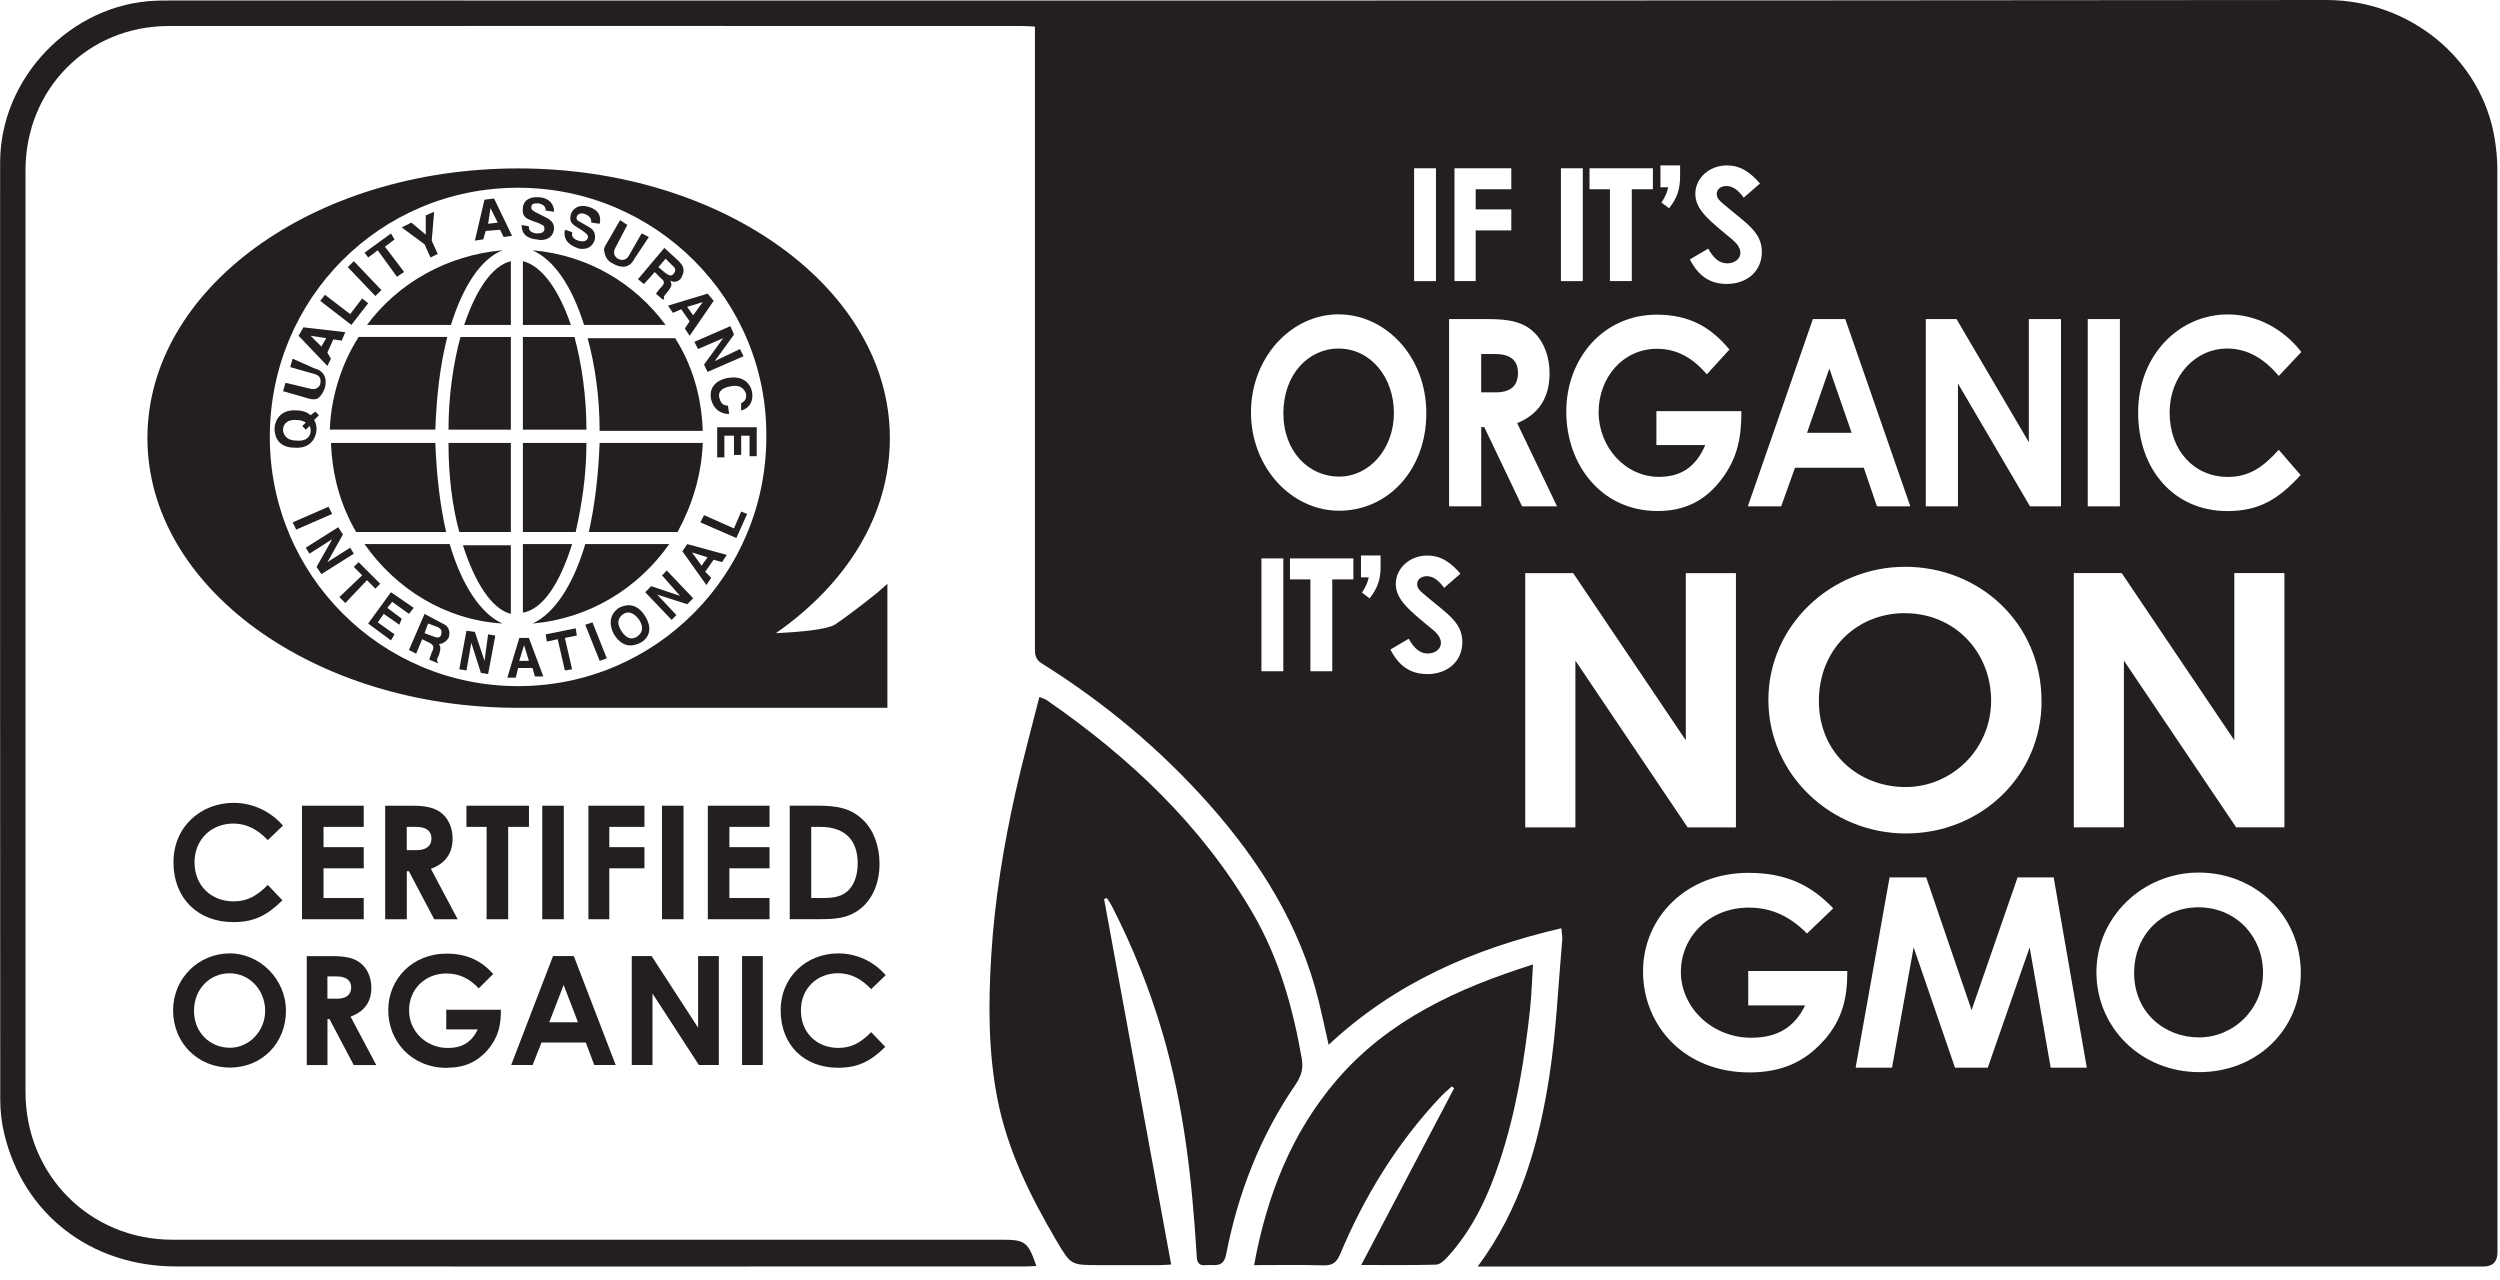 <svg width="123" height="63" viewBox="0 0 123 63" fill="none" xmlns="http://www.w3.org/2000/svg">
<path d="M41.067 30.737C40.654 30.975 39.414 31.093 38.175 31.151C41.656 28.722 43.781 25.348 43.781 21.556C43.781 14.211 35.578 8.286 25.486 8.286C15.394 8.286 7.253 14.211 7.253 21.556C7.253 28.901 15.455 34.825 25.486 34.825H43.66V28.725L43.188 29.139C43.188 29.139 41.949 30.148 41.064 30.74L41.067 30.737ZM25.489 33.758C18.761 33.758 13.275 28.31 13.275 21.497C13.275 14.684 18.705 9.237 25.489 9.237C32.273 9.237 37.764 14.746 37.703 21.497C37.703 28.251 32.276 33.758 25.489 33.758Z" fill="#231F20"/>
<path d="M16.285 21.791C16.343 23.392 16.756 24.871 17.524 26.174H21.949C21.653 24.871 21.477 23.392 21.419 21.791H16.285Z" fill="#231F20"/>
<path d="M17.641 16.579C17.641 16.579 17.638 16.588 17.636 16.591C17.591 16.658 17.55 16.726 17.512 16.797C17.506 16.805 17.501 16.814 17.495 16.823C17.492 16.832 17.486 16.838 17.48 16.847C17.445 16.905 17.413 16.967 17.378 17.026C17.354 17.064 17.334 17.105 17.313 17.147C17.299 17.173 17.287 17.2 17.272 17.223C17.246 17.273 17.219 17.323 17.193 17.376C17.167 17.429 17.14 17.485 17.114 17.538C17.09 17.588 17.067 17.635 17.047 17.685C17.005 17.776 16.964 17.867 16.926 17.959C16.923 17.967 16.921 17.973 16.918 17.982C16.918 17.985 16.918 17.988 16.915 17.991C16.9 18.026 16.885 18.064 16.871 18.1C16.847 18.161 16.824 18.223 16.8 18.285C16.783 18.329 16.765 18.376 16.75 18.42C16.715 18.52 16.68 18.623 16.651 18.723C16.636 18.77 16.622 18.817 16.607 18.864C16.586 18.935 16.566 19.006 16.545 19.079C16.531 19.138 16.513 19.197 16.498 19.259C16.343 19.865 16.247 20.494 16.226 21.138H21.419C21.477 19.479 21.656 17.938 22.008 16.576H17.641V16.579Z" fill="#231F20"/>
<path d="M22.125 26.769H17.934C19.47 28.96 21.887 30.501 24.721 30.678C23.657 30.204 22.714 28.784 22.125 26.769Z" fill="#231F20"/>
<path d="M24.724 12.313C22.011 12.552 19.59 13.914 18.055 15.988H22.186C22.775 14.093 23.66 12.731 24.724 12.313Z" fill="#231F20"/>
<path d="M25.134 12.849C24.191 13.087 23.423 14.27 22.834 15.988H25.134V12.849Z" fill="#231F20"/>
<path d="M25.134 16.579H22.655C22.301 17.882 22.066 19.482 22.066 21.141H25.134V16.579Z" fill="#231F20"/>
<path d="M25.134 21.791H22.066C22.066 23.392 22.242 24.871 22.597 26.174H25.134V21.791Z" fill="#231F20"/>
<path d="M25.134 30.204V26.827H22.775C23.364 28.663 24.191 29.966 25.134 30.204Z" fill="#231F20"/>
<path d="M25.726 12.849V15.988H28.088C27.499 14.27 26.673 13.084 25.726 12.849Z" fill="#231F20"/>
<path d="M25.726 30.145C26.731 29.966 27.558 28.663 28.147 26.769H25.726V30.145Z" fill="#231F20"/>
<path d="M25.726 26.174H28.323C28.619 24.871 28.853 23.392 28.853 21.791H25.726V26.174Z" fill="#231F20"/>
<path d="M25.726 21.141H28.853C28.853 19.482 28.616 17.885 28.264 16.579H25.726V21.141Z" fill="#231F20"/>
<path d="M26.198 12.313C27.262 12.787 28.144 14.09 28.736 15.988H32.748C31.212 13.914 28.912 12.552 26.198 12.313Z" fill="#231F20"/>
<path d="M32.923 26.769H28.794C28.205 28.781 27.259 30.204 26.198 30.678C28.97 30.44 31.391 28.96 32.926 26.769H32.923Z" fill="#231F20"/>
<path d="M34.576 21.791H29.501C29.442 23.392 29.263 24.871 28.97 26.174H33.337C34.046 24.871 34.517 23.392 34.576 21.791Z" fill="#231F20"/>
<path d="M33.219 16.638H28.912C29.266 17.941 29.501 19.482 29.501 21.2H34.576C34.517 19.482 34.046 17.944 33.219 16.638Z" fill="#231F20"/>
<path d="M16.164 24.93L14.397 25.701L14.573 26.057L16.343 25.286L16.164 24.93Z" fill="#231F20"/>
<path d="M17.228 26.945L16.109 27.657L16.873 26.295L16.639 25.939L15.045 26.945L15.224 27.242L16.343 26.53L15.575 27.892L15.813 28.248L17.407 27.242L17.228 26.945Z" fill="#231F20"/>
<path d="M18.705 28.722L17.641 27.657L17.407 27.892L17.817 28.307L16.698 29.375L16.991 29.669L18.055 28.545L18.468 28.96L18.705 28.722Z" fill="#231F20"/>
<path d="M19.294 29.61L20.12 30.204L20.355 29.907L19.235 29.137L18.113 30.678L19.235 31.507L19.411 31.21L18.585 30.619L18.881 30.204L19.649 30.737L19.766 30.44L19.057 29.907L19.294 29.61Z" fill="#231F20"/>
<path d="M21.773 30.678L20.888 30.204L20.12 31.981L20.475 32.16L20.771 31.449L21.125 31.625C21.363 31.743 21.363 31.863 21.243 32.099C21.184 32.278 21.125 32.396 21.125 32.455L21.539 32.631V32.572C21.48 32.514 21.48 32.455 21.597 32.216C21.715 31.86 21.656 31.802 21.597 31.684C21.773 31.684 21.952 31.566 22.069 31.387C22.128 31.21 22.186 30.854 21.773 30.675V30.678ZM21.715 31.21C21.656 31.387 21.536 31.387 21.36 31.328L20.888 31.149L21.064 30.675L21.536 30.854C21.773 30.972 21.715 31.093 21.715 31.21Z" fill="#231F20"/>
<path d="M23.839 32.514L23.364 31.093L22.951 31.031L22.597 32.928L22.951 32.987L23.189 31.625L23.66 33.105L24.015 33.164L24.369 31.269L24.015 31.21L23.839 32.514Z" fill="#231F20"/>
<path d="M26.022 31.387H25.55L24.961 33.34H25.375L25.492 32.867H26.201L26.318 33.281H26.731L26.022 31.387ZM25.547 32.514L25.785 31.743L26.022 32.514H25.55H25.547Z" fill="#231F20"/>
<path d="M28.323 30.913L26.849 31.21L26.904 31.566L27.438 31.449L27.792 32.987L28.147 32.928L27.792 31.387L28.381 31.269L28.323 30.913Z" fill="#231F20"/>
<path d="M28.794 30.737L29.504 32.514L29.855 32.393L29.149 30.619L28.794 30.737Z" fill="#231F20"/>
<path d="M31.745 30.322C31.273 29.551 30.682 29.79 30.447 29.907C30.268 30.025 29.797 30.44 30.21 31.21C30.682 31.981 31.273 31.743 31.508 31.625C31.742 31.508 32.217 31.093 31.745 30.322ZM31.332 31.328C31.156 31.446 30.86 31.505 30.564 31.031C30.268 30.557 30.506 30.319 30.682 30.201C30.857 30.084 31.153 30.084 31.449 30.498C31.745 30.972 31.508 31.21 31.332 31.328Z" fill="#231F20"/>
<path d="M32.572 28.307L33.457 29.316L32.038 28.84L31.745 29.137L33.044 30.499L33.278 30.263L32.334 29.254L33.811 29.728L34.104 29.434L32.806 28.069L32.572 28.307Z" fill="#231F20"/>
<path d="M33.811 26.769L33.574 27.125L34.755 28.784L34.992 28.428L34.696 28.131L35.109 27.539L35.523 27.657L35.76 27.301L33.814 26.769H33.811ZM34.517 27.833L34.046 27.18L34.813 27.419L34.517 27.833Z" fill="#231F20"/>
<path d="M36.112 25.998L34.638 25.345L34.459 25.701L36.229 26.472L36.759 25.286L36.466 25.169L36.112 25.998Z" fill="#231F20"/>
<path d="M15.693 20.43L15.517 20.25L15.279 20.43C15.162 20.312 14.925 20.191 14.57 20.191C13.685 20.132 13.507 20.841 13.507 21.08C13.507 21.318 13.565 22.027 14.512 22.027C15.397 22.086 15.572 21.377 15.572 21.138C15.572 21.021 15.572 20.841 15.455 20.665L15.693 20.427V20.43ZM14.573 21.674C14.043 21.674 13.926 21.318 13.926 21.141C13.926 20.903 14.101 20.609 14.635 20.668C14.811 20.668 14.931 20.727 15.048 20.785L14.872 20.962L15.048 21.141L15.227 20.962C15.285 21.021 15.285 21.141 15.285 21.2C15.285 21.438 15.11 21.733 14.576 21.674H14.573Z" fill="#231F20"/>
<path d="M15.634 19.6C15.81 19.482 15.93 19.244 15.989 19.067C16.106 18.594 15.93 18.238 15.458 18.12L14.397 17.647L14.28 18.061L15.52 18.417C15.695 18.476 15.816 18.597 15.757 18.891C15.698 19.07 15.52 19.188 15.285 19.129L14.046 18.832L13.928 19.247L15.168 19.603C15.344 19.662 15.523 19.662 15.64 19.603L15.634 19.6Z" fill="#231F20"/>
<path d="M14.928 16.105L14.69 16.52L16.106 18.003L16.282 17.647L16.106 17.349L16.399 16.699L16.812 16.758L16.988 16.343L14.922 16.105H14.928ZM15.813 17.052L15.282 16.52L16.05 16.638L15.813 17.052Z" fill="#231F20"/>
<path d="M18.113 14.92L17.817 14.684L17.228 15.455L15.989 14.505L15.754 14.802L17.287 15.987L18.113 14.92Z" fill="#231F20"/>
<path d="M18.764 14.27L17.407 12.849L17.111 13.143L18.468 14.564L18.764 14.27Z" fill="#231F20"/>
<path d="M18.585 12.313L19.529 13.617L19.883 13.381L18.939 12.137L19.411 11.781L19.235 11.487L17.937 12.431L18.113 12.669L18.585 12.313Z" fill="#231F20"/>
<path d="M21.181 12.669L21.536 12.493L21.24 11.84L21.36 10.419L20.947 10.596V11.543L20.238 10.952L19.766 11.19L20.888 12.019L21.181 12.669Z" fill="#231F20"/>
<path d="M24.308 9.766L23.836 9.825L23.364 11.837L23.778 11.778L23.895 11.363L24.604 11.305L24.78 11.661L25.193 11.602L24.308 9.766ZM24.015 11.01L24.132 10.24L24.487 10.952L24.015 11.01Z" fill="#231F20"/>
<path d="M26.374 11.484C26.019 11.425 26.019 11.249 26.019 11.131L25.665 11.072C25.665 11.311 25.723 11.722 26.433 11.784C26.611 11.843 27.2 11.843 27.259 11.252C27.259 10.896 27.021 10.778 26.787 10.661L26.315 10.422C26.257 10.363 26.14 10.363 26.14 10.184C26.14 10.005 26.315 10.005 26.494 10.005C26.849 10.063 26.849 10.302 26.849 10.36L27.262 10.419C27.262 10.181 27.145 9.766 26.553 9.707C25.905 9.649 25.726 10.005 25.726 10.24C25.668 10.713 25.964 10.772 26.257 10.893L26.433 10.952C26.67 11.069 26.787 11.069 26.787 11.249C26.787 11.484 26.55 11.484 26.374 11.484Z" fill="#231F20"/>
<path d="M28.381 12.196C28.498 12.255 29.09 12.375 29.266 11.781C29.325 11.425 29.149 11.249 28.912 11.131L28.498 10.893C28.44 10.893 28.323 10.775 28.381 10.654C28.44 10.475 28.677 10.475 28.794 10.537C29.09 10.654 29.09 10.834 29.09 10.951L29.503 11.01C29.562 10.772 29.562 10.357 28.973 10.181C28.384 10.001 28.147 10.357 28.088 10.537C27.971 10.951 28.205 11.069 28.501 11.249L28.68 11.366C28.856 11.484 28.976 11.602 28.917 11.719C28.859 11.899 28.622 11.899 28.446 11.837C28.091 11.719 28.15 11.54 28.15 11.422L27.798 11.305C27.739 11.543 27.739 11.955 28.387 12.193L28.381 12.196Z" fill="#231F20"/>
<path d="M30.151 12.967C30.564 13.205 30.978 13.205 31.215 12.728L31.924 11.661L31.57 11.481L30.922 12.608C30.805 12.784 30.626 12.846 30.392 12.725C30.216 12.608 30.154 12.428 30.274 12.193L30.863 11.069L30.509 10.831L29.861 11.955C29.744 12.134 29.682 12.252 29.744 12.428C29.802 12.725 29.981 12.902 30.157 12.961L30.151 12.967Z" fill="#231F20"/>
<path d="M33.395 12.849L32.686 12.196L31.388 13.737L31.684 13.976L32.214 13.384L32.507 13.682C32.745 13.858 32.683 13.979 32.507 14.155C32.39 14.273 32.328 14.393 32.27 14.452L32.624 14.749L32.683 14.691C32.624 14.573 32.683 14.573 32.862 14.335C33.099 14.037 33.038 13.979 32.979 13.802C33.155 13.92 33.392 13.861 33.509 13.684C33.568 13.567 33.805 13.211 33.392 12.855L33.395 12.849ZM33.161 13.44C33.043 13.617 32.923 13.558 32.748 13.44L32.393 13.143L32.748 12.729L33.102 13.084C33.278 13.202 33.219 13.382 33.161 13.44Z" fill="#231F20"/>
<path d="M34.813 14.446L32.868 15.037L33.105 15.393L33.518 15.217L33.931 15.808L33.694 16.164L33.931 16.52L35.112 14.802L34.816 14.446H34.813ZM34.104 15.514L33.808 15.099L34.576 14.861L34.104 15.511V15.514Z" fill="#231F20"/>
<path d="M34.342 17.173L35.581 16.638L34.638 17.941L34.813 18.297L36.583 17.526L36.407 17.173L35.168 17.764L36.112 16.461L35.936 16.046L34.163 16.817L34.342 17.173Z" fill="#231F20"/>
<path d="M35.816 18.594C35.165 18.712 34.872 19.126 34.989 19.659C35.106 20.133 35.461 20.371 35.874 20.371L35.816 19.956C35.578 19.956 35.461 19.838 35.402 19.6C35.285 19.244 35.581 19.068 35.933 19.009C36.463 18.891 36.639 19.188 36.701 19.365C36.759 19.662 36.583 19.779 36.463 19.838V20.194C36.759 20.135 37.111 19.838 36.994 19.247C36.876 18.773 36.463 18.476 35.816 18.597V18.594Z" fill="#231F20"/>
<path d="M35.285 22.503H35.64V21.436H36.112V22.383H36.466V21.436H36.879V22.445H37.231V21.021H35.285V22.503Z" fill="#231F20"/>
<path d="M65.855 17.149C64.367 17.149 63.142 18.432 63.142 20.332C63.142 22.233 64.411 23.45 65.879 23.45C67.347 23.45 68.581 22.077 68.581 20.321C68.581 18.564 67.438 17.149 65.855 17.149ZM73.556 17.417H72.874V19.303H73.6C74.318 19.303 74.684 18.982 74.684 18.353C74.684 17.723 74.304 17.417 73.553 17.417H73.556ZM73.556 17.417H72.874V19.303H73.6C74.318 19.303 74.684 18.982 74.684 18.353C74.684 17.723 74.304 17.417 73.553 17.417H73.556ZM65.855 17.149C64.367 17.149 63.142 18.432 63.142 20.332C63.142 22.233 64.411 23.45 65.879 23.45C67.347 23.45 68.581 22.077 68.581 20.321C68.581 18.564 67.438 17.149 65.855 17.149ZM65.855 17.149C64.367 17.149 63.142 18.432 63.142 20.332C63.142 22.233 64.411 23.45 65.879 23.45C67.347 23.45 68.581 22.077 68.581 20.321C68.581 18.564 67.438 17.149 65.855 17.149ZM73.556 17.417H72.874V19.303H73.6C74.318 19.303 74.684 18.982 74.684 18.353C74.684 17.723 74.304 17.417 73.553 17.417H73.556ZM73.556 17.417H72.874V19.303H73.6C74.318 19.303 74.684 18.982 74.684 18.353C74.684 17.723 74.304 17.417 73.553 17.417H73.556ZM65.855 17.149C64.367 17.149 63.142 18.432 63.142 20.332C63.142 22.233 64.411 23.45 65.879 23.45C67.347 23.45 68.581 22.077 68.581 20.321C68.581 18.564 67.438 17.149 65.855 17.149ZM65.855 17.149C64.367 17.149 63.142 18.432 63.142 20.332C63.142 22.233 64.411 23.45 65.879 23.45C67.347 23.45 68.581 22.077 68.581 20.321C68.581 18.564 67.438 17.149 65.855 17.149ZM73.556 17.417H72.874V19.303H73.6C74.318 19.303 74.684 18.982 74.684 18.353C74.684 17.723 74.304 17.417 73.553 17.417H73.556ZM73.556 17.417H72.874V19.303H73.6C74.318 19.303 74.684 18.982 74.684 18.353C74.684 17.723 74.304 17.417 73.553 17.417H73.556ZM65.855 17.149C64.367 17.149 63.142 18.432 63.142 20.332C63.142 22.233 64.411 23.45 65.879 23.45C67.347 23.45 68.581 22.077 68.581 20.321C68.581 18.564 67.438 17.149 65.855 17.149ZM65.855 17.149C64.367 17.149 63.142 18.432 63.142 20.332C63.142 22.233 64.411 23.45 65.879 23.45C67.347 23.45 68.581 22.077 68.581 20.321C68.581 18.564 67.438 17.149 65.855 17.149ZM73.556 17.417H72.874V19.303H73.6C74.318 19.303 74.684 18.982 74.684 18.353C74.684 17.723 74.304 17.417 73.553 17.417H73.556ZM73.556 17.417H72.874V19.303H73.6C74.318 19.303 74.684 18.982 74.684 18.353C74.684 17.723 74.304 17.417 73.553 17.417H73.556ZM65.855 17.149C64.367 17.149 63.142 18.432 63.142 20.332C63.142 22.233 64.411 23.45 65.879 23.45C67.347 23.45 68.581 22.077 68.581 20.321C68.581 18.564 67.438 17.149 65.855 17.149ZM65.855 17.149C64.367 17.149 63.142 18.432 63.142 20.332C63.142 22.233 64.411 23.45 65.879 23.45C67.347 23.45 68.581 22.077 68.581 20.321C68.581 18.564 67.438 17.149 65.855 17.149ZM73.556 17.417H72.874V19.303H73.6C74.318 19.303 74.684 18.982 74.684 18.353C74.684 17.723 74.304 17.417 73.553 17.417H73.556ZM90.002 18.138L88.906 21.294H91.101L90.005 18.138H90.002ZM73.556 17.417H72.874V19.303H73.6C74.318 19.303 74.684 18.982 74.684 18.353C74.684 17.723 74.304 17.417 73.553 17.417H73.556ZM65.855 17.149C64.367 17.149 63.142 18.432 63.142 20.332C63.142 22.233 64.411 23.45 65.879 23.45C67.347 23.45 68.581 22.077 68.581 20.321C68.581 18.564 67.438 17.149 65.855 17.149ZM90.002 18.138L88.906 21.294H91.101L90.005 18.138H90.002ZM65.855 17.149C64.367 17.149 63.142 18.432 63.142 20.332C63.142 22.233 64.411 23.45 65.879 23.45C67.347 23.45 68.581 22.077 68.581 20.321C68.581 18.564 67.438 17.149 65.855 17.149ZM73.556 17.417H72.874V19.303H73.6C74.318 19.303 74.684 18.982 74.684 18.353C74.684 17.723 74.304 17.417 73.553 17.417H73.556ZM90.002 18.138L88.906 21.294H91.101L90.005 18.138H90.002ZM73.556 17.417H72.874V19.303H73.6C74.318 19.303 74.684 18.982 74.684 18.353C74.684 17.723 74.304 17.417 73.553 17.417H73.556ZM65.855 17.149C64.367 17.149 63.142 18.432 63.142 20.332C63.142 22.233 64.411 23.45 65.879 23.45C67.347 23.45 68.581 22.077 68.581 20.321C68.581 18.564 67.438 17.149 65.855 17.149ZM90.002 18.138L88.906 21.294H91.101L90.005 18.138H90.002ZM65.855 17.149C64.367 17.149 63.142 18.432 63.142 20.332C63.142 22.233 64.411 23.45 65.879 23.45C67.347 23.45 68.581 22.077 68.581 20.321C68.581 18.564 67.438 17.149 65.855 17.149ZM73.556 17.417H72.874V19.303H73.6C74.318 19.303 74.684 18.982 74.684 18.353C74.684 17.723 74.304 17.417 73.553 17.417H73.556ZM90.002 18.138L88.906 21.294H91.101L90.005 18.138H90.002ZM73.556 17.417H72.874V19.303H73.6C74.318 19.303 74.684 18.982 74.684 18.353C74.684 17.723 74.304 17.417 73.553 17.417H73.556ZM65.855 17.149C64.367 17.149 63.142 18.432 63.142 20.332C63.142 22.233 64.411 23.45 65.879 23.45C67.347 23.45 68.581 22.077 68.581 20.321C68.581 18.564 67.438 17.149 65.855 17.149ZM90.002 18.138L88.906 21.294H91.101L90.005 18.138H90.002ZM65.855 17.149C64.367 17.149 63.142 18.432 63.142 20.332C63.142 22.233 64.411 23.45 65.879 23.45C67.347 23.45 68.581 22.077 68.581 20.321C68.581 18.564 67.438 17.149 65.855 17.149ZM73.556 17.417H72.874V19.303H73.6C74.318 19.303 74.684 18.982 74.684 18.353C74.684 17.723 74.304 17.417 73.553 17.417H73.556ZM90.002 18.138L88.906 21.294H91.101L90.005 18.138H90.002ZM93.717 30.166C91.397 30.166 89.489 31.907 89.489 34.487C89.489 37.067 91.467 38.723 93.753 38.723C96.038 38.723 97.963 36.858 97.963 34.473C97.963 32.087 96.182 30.169 93.717 30.169V30.166ZM73.556 17.417H72.874V19.303H73.6C74.318 19.303 74.684 18.982 74.684 18.353C74.684 17.723 74.304 17.417 73.553 17.417H73.556ZM65.855 17.149C64.367 17.149 63.142 18.432 63.142 20.332C63.142 22.233 64.411 23.45 65.879 23.45C67.347 23.45 68.581 22.077 68.581 20.321C68.581 18.564 67.438 17.149 65.855 17.149ZM90.002 18.138L88.906 21.294H91.101L90.005 18.138H90.002ZM93.717 30.166C91.397 30.166 89.489 31.907 89.489 34.487C89.489 37.067 91.467 38.723 93.753 38.723C96.038 38.723 97.963 36.858 97.963 34.473C97.963 32.087 96.182 30.169 93.717 30.169V30.166ZM65.855 17.149C64.367 17.149 63.142 18.432 63.142 20.332C63.142 22.233 64.411 23.45 65.879 23.45C67.347 23.45 68.581 22.077 68.581 20.321C68.581 18.564 67.438 17.149 65.855 17.149ZM73.556 17.417H72.874V19.303H73.6C74.318 19.303 74.684 18.982 74.684 18.353C74.684 17.723 74.304 17.417 73.553 17.417H73.556ZM90.002 18.138L88.906 21.294H91.101L90.005 18.138H90.002ZM93.717 30.166C91.397 30.166 89.489 31.907 89.489 34.487C89.489 37.067 91.467 38.723 93.753 38.723C96.038 38.723 97.963 36.858 97.963 34.473C97.963 32.087 96.182 30.169 93.717 30.169V30.166ZM73.556 17.417H72.874V19.303H73.6C74.318 19.303 74.684 18.982 74.684 18.353C74.684 17.723 74.304 17.417 73.553 17.417H73.556ZM65.855 17.149C64.367 17.149 63.142 18.432 63.142 20.332C63.142 22.233 64.411 23.45 65.879 23.45C67.347 23.45 68.581 22.077 68.581 20.321C68.581 18.564 67.438 17.149 65.855 17.149ZM90.002 18.138L88.906 21.294H91.101L90.005 18.138H90.002ZM93.717 30.166C91.397 30.166 89.489 31.907 89.489 34.487C89.489 37.067 91.467 38.723 93.753 38.723C96.038 38.723 97.963 36.858 97.963 34.473C97.963 32.087 96.182 30.169 93.717 30.169V30.166ZM65.855 17.149C64.367 17.149 63.142 18.432 63.142 20.332C63.142 22.233 64.411 23.45 65.879 23.45C67.347 23.45 68.581 22.077 68.581 20.321C68.581 18.564 67.438 17.149 65.855 17.149ZM73.556 17.417H72.874V19.303H73.6C74.318 19.303 74.684 18.982 74.684 18.353C74.684 17.723 74.304 17.417 73.553 17.417H73.556ZM90.002 18.138L88.906 21.294H91.101L90.005 18.138H90.002ZM93.717 30.166C91.397 30.166 89.489 31.907 89.489 34.487C89.489 37.067 91.467 38.723 93.753 38.723C96.038 38.723 97.963 36.858 97.963 34.473C97.963 32.087 96.182 30.169 93.717 30.169V30.166ZM73.556 17.417H72.874V19.303H73.6C74.318 19.303 74.684 18.982 74.684 18.353C74.684 17.723 74.304 17.417 73.553 17.417H73.556ZM65.855 17.149C64.367 17.149 63.142 18.432 63.142 20.332C63.142 22.233 64.411 23.45 65.879 23.45C67.347 23.45 68.581 22.077 68.581 20.321C68.581 18.564 67.438 17.149 65.855 17.149ZM90.002 18.138L88.906 21.294H91.101L90.005 18.138H90.002ZM93.717 30.166C91.397 30.166 89.489 31.907 89.489 34.487C89.489 37.067 91.467 38.723 93.753 38.723C96.038 38.723 97.963 36.858 97.963 34.473C97.963 32.087 96.182 30.169 93.717 30.169V30.166ZM122.872 8.384C122.872 7.872 122.822 7.354 122.743 6.848C122.11 2.892 118.552 -0.003 114.447 2.24004e-06C79.103 0.038 43.76 0.024 8.414 0.024C8.165 0.024 7.918 0.024 7.669 0.035C3.508 0.191 0.009 3.815 0.006 7.995C0.003 23.359 0.003 38.723 0.012 54.087C0.012 54.649 0.074 55.223 0.206 55.77C1.149 59.735 4.469 62.309 8.657 62.309C22.591 62.318 36.528 62.312 50.465 62.309C50.635 62.309 50.805 62.294 50.989 62.285C50.588 61.112 50.433 60.994 49.334 60.994H8.481C4.422 60.994 1.255 57.808 1.255 53.728V8.386C1.255 4.383 4.314 1.283 8.299 1.28C22.307 1.274 36.314 1.277 50.318 1.28C50.506 1.28 50.693 1.297 50.919 1.309V2.053C50.919 11.999 50.919 21.947 50.919 31.893C50.919 32.202 50.934 32.44 51.259 32.643C54.327 34.561 57.082 36.858 59.487 39.567C61.999 42.4 63.971 45.545 64.885 49.272C65.055 49.969 65.202 50.669 65.369 51.404C68.642 48.345 72.528 46.668 76.818 45.671C76.838 45.924 76.874 46.083 76.862 46.236C76.665 48.46 76.572 50.698 76.235 52.902C75.725 56.229 74.831 59.45 72.701 62.315H73.351C89.624 62.315 105.896 62.315 122.172 62.315C122.638 62.315 122.873 62.083 122.875 61.621C122.875 43.877 122.875 26.133 122.869 8.386L122.872 8.384ZM102.717 15.699H104.299V24.912H102.717V15.699ZM102.031 28.195H104.387L109.928 36.42V28.195H112.393V40.706H110.019L104.495 32.499V40.706H102.031V28.195ZM94.749 15.699H96.261L99.819 21.756V15.699H101.401V24.912H99.877L96.331 18.867V24.912H94.749V15.699ZM100.446 34.487C100.446 38.164 97.477 41.006 93.77 41.006C90.063 41.006 87.004 38.079 87.004 34.437C87.004 30.796 90.063 27.886 93.732 27.886C97.401 27.886 100.443 30.675 100.443 34.49L100.446 34.487ZM90.787 15.699L93.987 24.912H92.346L91.698 23.012H88.314L87.634 24.912H85.993L89.193 15.699H90.787ZM85.272 11.819C84.103 10.854 83.411 10.328 83.411 9.54C83.411 8.751 84.109 8.139 84.959 8.139C85.674 8.139 86.145 8.519 86.591 9.028L85.791 9.725C85.524 9.354 85.249 9.151 84.941 9.151C84.657 9.151 84.463 9.316 84.463 9.54C84.463 9.763 84.627 9.896 84.791 10.034C85.843 10.949 86.684 11.381 86.684 12.393C86.684 13.32 85.978 13.97 84.956 13.97C84.129 13.97 83.558 13.575 83.142 12.764L84.044 12.231C84.305 12.711 84.601 12.958 84.979 12.958C85.357 12.958 85.629 12.725 85.629 12.44C85.629 12.24 85.495 12.008 85.269 11.822L85.272 11.819ZM81.697 8.139H82.661V8.657C82.661 9.331 82.506 9.754 82.119 10.248L81.741 9.963C81.984 9.616 82.031 9.39 82.078 9.213H81.694V8.139H81.697ZM85.085 17.2L83.977 18.417C83.273 17.597 82.5 17.161 81.518 17.161C79.854 17.161 78.652 18.573 78.652 20.279C78.652 21.985 79.956 23.462 81.621 23.462C82.717 23.462 83.446 22.962 83.898 21.897H81.495V20.229H85.676C85.676 21.474 85.515 22.515 84.683 23.603C83.874 24.657 82.869 25.142 81.553 25.142C78.793 25.142 77.061 22.871 77.061 20.253C77.061 17.635 78.887 15.482 81.509 15.482C83.15 15.482 84.2 16.123 85.09 17.2H85.085ZM78.204 8.278H81.322V9.313H80.284V13.829H79.209V9.313H78.204V8.278ZM76.797 8.278H77.873V13.831H76.797V8.278ZM71.561 8.278H74.356V9.313H72.604V10.302H74.356V11.337H72.604V13.829H71.561V8.275V8.278ZM69.574 8.278H70.649V13.831H69.574V8.278ZM65.867 15.467C68.153 15.467 70.175 17.52 70.175 20.329C70.175 23.139 68.27 25.127 65.89 25.127C63.511 25.127 61.548 22.971 61.548 20.288C61.548 17.605 63.511 15.464 65.867 15.464V15.467ZM63.139 33.025H62.063V27.472H63.139V33.025ZM66.585 28.507H65.547V33.025H64.472V28.507H63.467V27.472H66.585V28.507ZM67.927 27.848C67.927 28.522 67.772 28.945 67.385 29.439L67.007 29.154C67.25 28.807 67.297 28.581 67.344 28.404H66.96V27.33H67.924V27.848H67.927ZM70.222 33.164C69.395 33.164 68.824 32.769 68.408 31.957L69.31 31.425C69.571 31.905 69.867 32.152 70.245 32.152C70.623 32.152 70.895 31.919 70.895 31.634C70.895 31.434 70.761 31.201 70.535 31.016C69.366 30.048 68.674 29.522 68.674 28.733C68.674 27.945 69.372 27.333 70.222 27.333C70.936 27.333 71.408 27.713 71.854 28.225L71.051 28.922C70.784 28.551 70.509 28.348 70.204 28.348C69.92 28.348 69.723 28.513 69.723 28.736C69.723 28.96 69.888 29.092 70.055 29.231C71.106 30.143 71.948 30.575 71.948 31.59C71.948 32.516 71.241 33.166 70.222 33.166V33.164ZM73.026 21.012H72.876V24.912H71.294V15.699H73.222C74.274 15.699 75.013 15.841 75.567 16.444C75.983 16.894 76.238 17.585 76.238 18.367C76.238 19.573 75.695 20.394 74.644 20.818L76.607 24.912H74.887L73.026 21.012ZM77.507 40.709H75.042V28.198H77.401L82.942 36.423V28.198H85.407V40.709H83.033L77.509 32.502V40.709H77.507ZM89.723 51.199C88.78 52.269 87.611 52.763 86.075 52.763C82.857 52.763 80.838 50.454 80.838 47.795C80.838 45.136 82.966 42.944 86.022 42.944C87.933 42.944 89.158 43.597 90.195 44.692L88.903 45.93C88.082 45.098 87.18 44.654 86.037 44.654C84.097 44.654 82.699 46.089 82.699 47.822C82.699 49.554 84.22 51.057 86.16 51.057C87.438 51.057 88.287 50.548 88.812 49.466H86.013V47.772H90.887C90.887 49.036 90.699 50.093 89.729 51.202L89.723 51.199ZM100.894 52.528L99.859 46.61L97.799 52.528H96.185L94.151 46.61L93.087 52.528H91.297L92.967 43.168H94.769L97.002 49.698L99.265 43.168H101.04L102.67 52.528H100.894ZM108.205 52.749C105.336 52.749 103.144 50.557 103.144 47.833C103.144 45.109 105.433 42.93 108.179 42.93C110.925 42.93 113.199 45.015 113.199 47.872C113.199 50.728 110.977 52.749 108.205 52.749ZM112.117 18.497C111.367 17.611 110.547 17.149 109.577 17.149C108.018 17.149 106.746 18.485 106.746 20.294C106.746 22.194 107.971 23.465 109.609 23.465C110.637 23.465 111.329 23.003 112.114 22.13L113.19 23.374C112.094 24.568 111.147 25.145 109.585 25.145C106.986 25.145 105.196 23.13 105.196 20.294C105.196 17.458 107.229 15.47 109.609 15.47C110.983 15.47 112.311 16.138 113.225 17.317L112.117 18.497ZM108.164 44.639C106.427 44.639 104.999 45.942 104.999 47.872C104.999 49.801 106.479 51.04 108.191 51.04C109.902 51.04 111.341 49.645 111.341 47.86C111.341 46.074 110.007 44.639 108.164 44.639ZM93.717 30.166C91.397 30.166 89.489 31.907 89.489 34.487C89.489 37.067 91.467 38.723 93.753 38.723C96.038 38.723 97.963 36.858 97.963 34.473C97.963 32.087 96.182 30.169 93.717 30.169V30.166ZM90.002 18.138L88.906 21.294H91.101L90.005 18.138H90.002ZM73.556 17.417H72.874V19.303H73.6C74.318 19.303 74.684 18.982 74.684 18.353C74.684 17.723 74.304 17.417 73.553 17.417H73.556ZM65.879 23.45C67.379 23.45 68.581 22.077 68.581 20.321C68.581 18.564 67.438 17.149 65.855 17.149C64.367 17.149 63.142 18.432 63.142 20.332C63.142 22.233 64.411 23.45 65.879 23.45ZM93.717 30.166C91.397 30.166 89.489 31.907 89.489 34.487C89.489 37.067 91.467 38.723 93.753 38.723C96.038 38.723 97.963 36.858 97.963 34.473C97.963 32.087 96.182 30.169 93.717 30.169V30.166ZM90.002 18.138L88.906 21.294H91.101L90.005 18.138H90.002ZM65.855 17.149C64.367 17.149 63.142 18.432 63.142 20.332C63.142 22.233 64.411 23.45 65.879 23.45C67.347 23.45 68.581 22.077 68.581 20.321C68.581 18.564 67.438 17.149 65.855 17.149ZM73.556 17.417H72.874V19.303H73.6C74.318 19.303 74.684 18.982 74.684 18.353C74.684 17.723 74.304 17.417 73.553 17.417H73.556ZM93.717 30.166C91.397 30.166 89.489 31.907 89.489 34.487C89.489 37.067 91.467 38.723 93.753 38.723C96.038 38.723 97.963 36.858 97.963 34.473C97.963 32.087 96.182 30.169 93.717 30.169V30.166ZM90.002 18.138L88.906 21.294H91.101L90.005 18.138H90.002ZM73.556 17.417H72.874V19.303H73.6C74.318 19.303 74.684 18.982 74.684 18.353C74.684 17.723 74.304 17.417 73.553 17.417H73.556ZM65.855 17.149C64.367 17.149 63.142 18.432 63.142 20.332C63.142 22.233 64.411 23.45 65.879 23.45C67.347 23.45 68.581 22.077 68.581 20.321C68.581 18.564 67.438 17.149 65.855 17.149ZM93.717 30.166C91.397 30.166 89.489 31.907 89.489 34.487C89.489 37.067 91.467 38.723 93.753 38.723C96.038 38.723 97.963 36.858 97.963 34.473C97.963 32.087 96.182 30.169 93.717 30.169V30.166ZM90.002 18.138L88.906 21.294H91.101L90.005 18.138H90.002ZM65.855 17.149C64.367 17.149 63.142 18.432 63.142 20.332C63.142 22.233 64.411 23.45 65.879 23.45C67.347 23.45 68.581 22.077 68.581 20.321C68.581 18.564 67.438 17.149 65.855 17.149ZM73.556 17.417H72.874V19.303H73.6C74.318 19.303 74.684 18.982 74.684 18.353C74.684 17.723 74.304 17.417 73.553 17.417H73.556ZM93.717 30.166C91.397 30.166 89.489 31.907 89.489 34.487C89.489 37.067 91.467 38.723 93.753 38.723C96.038 38.723 97.963 36.858 97.963 34.473C97.963 32.087 96.182 30.169 93.717 30.169V30.166ZM90.002 18.138L88.906 21.294H91.101L90.005 18.138H90.002ZM73.556 17.417H72.874V19.303H73.6C74.318 19.303 74.684 18.982 74.684 18.353C74.684 17.723 74.304 17.417 73.553 17.417H73.556ZM65.855 17.149C64.367 17.149 63.142 18.432 63.142 20.332C63.142 22.233 64.411 23.45 65.879 23.45C67.347 23.45 68.581 22.077 68.581 20.321C68.581 18.564 67.438 17.149 65.855 17.149ZM93.717 30.166C91.397 30.166 89.489 31.907 89.489 34.487C89.489 37.067 91.467 38.723 93.753 38.723C96.038 38.723 97.963 36.858 97.963 34.473C97.963 32.087 96.182 30.169 93.717 30.169V30.166ZM90.002 18.138L88.906 21.294H91.101L90.005 18.138H90.002ZM65.855 17.149C64.367 17.149 63.142 18.432 63.142 20.332C63.142 22.233 64.411 23.45 65.879 23.45C67.347 23.45 68.581 22.077 68.581 20.321C68.581 18.564 67.438 17.149 65.855 17.149ZM73.556 17.417H72.874V19.303H73.6C74.318 19.303 74.684 18.982 74.684 18.353C74.684 17.723 74.304 17.417 73.553 17.417H73.556ZM93.717 30.166C91.397 30.166 89.489 31.907 89.489 34.487C89.489 37.067 91.467 38.723 93.753 38.723C96.038 38.723 97.963 36.858 97.963 34.473C97.963 32.087 96.182 30.169 93.717 30.169V30.166ZM90.002 18.138L88.906 21.294H91.101L90.005 18.138H90.002ZM73.556 17.417H72.874V19.303H73.6C74.318 19.303 74.684 18.982 74.684 18.353C74.684 17.723 74.304 17.417 73.553 17.417H73.556ZM65.855 17.149C64.367 17.149 63.142 18.432 63.142 20.332C63.142 22.233 64.411 23.45 65.879 23.45C67.347 23.45 68.581 22.077 68.581 20.321C68.581 18.564 67.438 17.149 65.855 17.149ZM90.002 18.138L88.906 21.294H91.101L90.005 18.138H90.002ZM65.855 17.149C64.367 17.149 63.142 18.432 63.142 20.332C63.142 22.233 64.411 23.45 65.879 23.45C67.347 23.45 68.581 22.077 68.581 20.321C68.581 18.564 67.438 17.149 65.855 17.149ZM73.556 17.417H72.874V19.303H73.6C74.318 19.303 74.684 18.982 74.684 18.353C74.684 17.723 74.304 17.417 73.553 17.417H73.556ZM90.002 18.138L88.906 21.294H91.101L90.005 18.138H90.002ZM73.556 17.417H72.874V19.303H73.6C74.318 19.303 74.684 18.982 74.684 18.353C74.684 17.723 74.304 17.417 73.553 17.417H73.556ZM65.855 17.149C64.367 17.149 63.142 18.432 63.142 20.332C63.142 22.233 64.411 23.45 65.879 23.45C67.347 23.45 68.581 22.077 68.581 20.321C68.581 18.564 67.438 17.149 65.855 17.149ZM90.002 18.138L88.906 21.294H91.101L90.005 18.138H90.002ZM65.855 17.149C64.367 17.149 63.142 18.432 63.142 20.332C63.142 22.233 64.411 23.45 65.879 23.45C67.347 23.45 68.581 22.077 68.581 20.321C68.581 18.564 67.438 17.149 65.855 17.149ZM73.556 17.417H72.874V19.303H73.6C74.318 19.303 74.684 18.982 74.684 18.353C74.684 17.723 74.304 17.417 73.553 17.417H73.556ZM90.002 18.138L88.906 21.294H91.101L90.005 18.138H90.002ZM73.556 17.417H72.874V19.303H73.6C74.318 19.303 74.684 18.982 74.684 18.353C74.684 17.723 74.304 17.417 73.553 17.417H73.556ZM65.855 17.149C64.367 17.149 63.142 18.432 63.142 20.332C63.142 22.233 64.411 23.45 65.879 23.45C67.347 23.45 68.581 22.077 68.581 20.321C68.581 18.564 67.438 17.149 65.855 17.149ZM65.855 17.149C64.367 17.149 63.142 18.432 63.142 20.332C63.142 22.233 64.411 23.45 65.879 23.45C67.347 23.45 68.581 22.077 68.581 20.321C68.581 18.564 67.438 17.149 65.855 17.149ZM73.556 17.417H72.874V19.303H73.6C74.318 19.303 74.684 18.982 74.684 18.353C74.684 17.723 74.304 17.417 73.553 17.417H73.556ZM73.556 17.417H72.874V19.303H73.6C74.318 19.303 74.684 18.982 74.684 18.353C74.684 17.723 74.304 17.417 73.553 17.417H73.556ZM65.855 17.149C64.367 17.149 63.142 18.432 63.142 20.332C63.142 22.233 64.411 23.45 65.879 23.45C67.347 23.45 68.581 22.077 68.581 20.321C68.581 18.564 67.438 17.149 65.855 17.149ZM65.855 17.149C64.367 17.149 63.142 18.432 63.142 20.332C63.142 22.233 64.411 23.45 65.879 23.45C67.347 23.45 68.581 22.077 68.581 20.321C68.581 18.564 67.438 17.149 65.855 17.149ZM73.556 17.417H72.874V19.303H73.6C74.318 19.303 74.684 18.982 74.684 18.353C74.684 17.723 74.304 17.417 73.553 17.417H73.556ZM73.556 17.417H72.874V19.303H73.6C74.318 19.303 74.684 18.982 74.684 18.353C74.684 17.723 74.304 17.417 73.553 17.417H73.556ZM65.855 17.149C64.367 17.149 63.142 18.432 63.142 20.332C63.142 22.233 64.411 23.45 65.879 23.45C67.347 23.45 68.581 22.077 68.581 20.321C68.581 18.564 67.438 17.149 65.855 17.149ZM65.855 17.149C64.367 17.149 63.142 18.432 63.142 20.332C63.142 22.233 64.411 23.45 65.879 23.45C67.347 23.45 68.581 22.077 68.581 20.321C68.581 18.564 67.438 17.149 65.855 17.149ZM73.556 17.417H72.874V19.303H73.6C74.318 19.303 74.684 18.982 74.684 18.353C74.684 17.723 74.304 17.417 73.553 17.417H73.556ZM73.556 17.417H72.874V19.303H73.6C74.318 19.303 74.684 18.982 74.684 18.353C74.684 17.723 74.304 17.417 73.553 17.417H73.556ZM65.855 17.149C64.367 17.149 63.142 18.432 63.142 20.332C63.142 22.233 64.411 23.45 65.879 23.45C67.347 23.45 68.581 22.077 68.581 20.321C68.581 18.564 67.438 17.149 65.855 17.149ZM65.855 17.149C64.367 17.149 63.142 18.432 63.142 20.332C63.142 22.233 64.411 23.45 65.879 23.45C67.347 23.45 68.581 22.077 68.581 20.321C68.581 18.564 67.438 17.149 65.855 17.149ZM73.556 17.417H72.874V19.303H73.6C74.318 19.303 74.684 18.982 74.684 18.353C74.684 17.723 74.304 17.417 73.553 17.417H73.556ZM73.556 17.417H72.874V19.303H73.6C74.318 19.303 74.684 18.982 74.684 18.353C74.684 17.723 74.304 17.417 73.553 17.417H73.556ZM65.855 17.149C64.367 17.149 63.142 18.432 63.142 20.332C63.142 22.233 64.411 23.45 65.879 23.45C67.347 23.45 68.581 22.077 68.581 20.321C68.581 18.564 67.438 17.149 65.855 17.149ZM65.855 17.149C64.367 17.149 63.142 18.432 63.142 20.332C63.142 22.233 64.411 23.45 65.879 23.45C67.347 23.45 68.581 22.077 68.581 20.321C68.581 18.564 67.438 17.149 65.855 17.149ZM65.855 17.149C64.367 17.149 63.142 18.432 63.142 20.332C63.142 22.233 64.411 23.45 65.879 23.45C67.347 23.45 68.581 22.077 68.581 20.321C68.581 18.564 67.438 17.149 65.855 17.149Z" fill="#231F20"/>
<path d="M64.05 52.096C63.613 49.581 62.931 47.16 61.641 44.936C59.121 40.594 55.566 37.258 51.484 34.437C51.405 34.382 51.303 34.361 51.136 34.293C50.74 35.864 50.324 37.382 49.978 38.917C49.38 41.58 48.938 44.265 48.771 46.992C48.624 49.369 48.615 51.737 49.078 54.087C49.574 56.611 50.702 58.873 51.991 61.065C52.689 62.25 52.698 62.244 54.095 62.244C55.068 62.244 56.044 62.244 57.017 62.244C57.19 62.244 57.363 62.227 57.621 62.215C56.516 56.191 55.417 50.21 54.321 44.23C54.368 44.215 54.415 44.2 54.462 44.186C54.541 44.315 54.632 44.439 54.699 44.571C55.73 46.577 56.563 48.663 57.199 50.831C58.236 54.37 58.646 58.005 58.869 61.668C58.889 61.983 58.875 62.294 59.338 62.244C59.739 62.2 60.191 62.415 60.328 61.709C60.908 58.723 61.99 55.926 63.713 53.402C63.994 52.99 64.141 52.631 64.047 52.093L64.05 52.096Z" fill="#231F20"/>
<path d="M75.282 49.607C75.355 48.928 75.373 48.242 75.423 47.451C71.698 48.63 68.308 50.184 65.773 53.131C63.54 55.726 62.333 58.82 61.7 62.244C62.898 62.244 64.009 62.221 65.12 62.256C65.568 62.271 65.77 62.097 65.937 61.7C67.136 58.847 68.733 56.243 70.857 53.984C71.036 53.793 71.238 53.625 71.432 53.449C71.467 53.481 71.505 53.514 71.54 53.546C70.037 56.408 68.533 59.267 66.972 62.238C68.287 62.238 69.471 62.253 70.655 62.221C70.843 62.215 71.056 62.021 71.2 61.862C72.463 60.491 73.222 58.835 73.799 57.088C74.602 54.655 75.007 52.14 75.285 49.604L75.282 49.607Z" fill="#231F20"/>
<path d="M11.47 40.518C12.12 40.518 12.671 40.797 13.175 41.335L13.92 40.62C13.307 39.906 12.416 39.5 11.493 39.5C9.896 39.5 8.534 40.659 8.534 42.427C8.534 44.194 9.735 45.368 11.479 45.368C12.525 45.368 13.161 45.018 13.896 44.295L13.175 43.539C12.648 44.068 12.182 44.347 11.493 44.347C10.392 44.347 9.571 43.577 9.571 42.427C9.571 41.276 10.424 40.52 11.47 40.52V40.518Z" fill="#231F20"/>
<path d="M17.896 40.682V39.641H14.857V45.227H17.896V44.183H15.918V42.721H17.896V41.68H15.918V40.682H17.896Z" fill="#231F20"/>
<path d="M21.199 42.745C21.905 42.489 22.268 41.989 22.268 41.259C22.268 40.785 22.099 40.365 21.82 40.091C21.448 39.726 20.953 39.641 20.247 39.641H18.951V45.227H20.015V42.862H20.115L21.363 45.227H22.517L21.199 42.745ZM20.501 41.827H20.012V40.682H20.469C20.973 40.682 21.228 40.885 21.228 41.25C21.228 41.615 20.979 41.827 20.498 41.827H20.501Z" fill="#231F20"/>
<path d="M25.002 40.682H26.025V39.641H22.948V40.682H23.942V45.227H25.002V40.682Z" fill="#231F20"/>
<path d="M27.739 39.641H26.679V45.227H27.739V39.641Z" fill="#231F20"/>
<path d="M31.707 41.68H29.978V40.682H31.707V39.641H28.95V45.227H29.978V42.721H31.707V41.68Z" fill="#231F20"/>
<path d="M33.63 39.641H32.569V45.227H33.63V39.641Z" fill="#231F20"/>
<path d="M37.861 40.682V39.641H34.825V45.227H37.861V44.183H35.886V42.721H37.861V41.68H35.886V40.682H37.861Z" fill="#231F20"/>
<path d="M42.468 40.347C41.864 39.756 41.172 39.638 40.197 39.638H38.854V45.224H40.211C41.026 45.224 41.685 45.215 42.321 44.718C42.919 44.25 43.273 43.459 43.273 42.5C43.273 41.612 42.972 40.835 42.468 40.344V40.347ZM41.791 43.756C41.465 44.106 41.055 44.183 40.472 44.183H39.912V40.682H40.346C41.556 40.682 42.198 41.312 42.198 42.48C42.198 43.024 42.043 43.477 41.788 43.756H41.791Z" fill="#231F20"/>
<path d="M11.297 46.907C9.782 46.907 8.516 48.122 8.516 49.713C8.516 51.304 9.726 52.525 11.312 52.525C12.897 52.525 14.069 51.31 14.069 49.734C14.069 48.157 12.768 46.904 11.297 46.904V46.907ZM11.306 51.549C10.362 51.549 9.545 50.825 9.545 49.737C9.545 48.648 10.333 47.886 11.291 47.886C12.311 47.886 13.046 48.745 13.046 49.731C13.046 50.716 12.273 51.551 11.306 51.551V51.549Z" fill="#231F20"/>
<path d="M17.246 50.019C17.923 49.772 18.271 49.295 18.271 48.595C18.271 48.139 18.107 47.736 17.841 47.474C17.483 47.124 17.008 47.042 16.331 47.042H15.092V52.402H16.112V50.134H16.208L17.404 52.402H18.512L17.249 50.019H17.246ZM16.578 49.136H16.109V48.039H16.548C17.032 48.039 17.278 48.233 17.278 48.583C17.278 48.933 17.041 49.136 16.581 49.136H16.578Z" fill="#231F20"/>
<path d="M21.99 52.534C22.837 52.534 23.485 52.252 24.006 51.64C24.542 51.004 24.645 50.401 24.645 49.678H21.955V50.648H23.502C23.212 51.269 22.743 51.56 22.037 51.56C20.967 51.56 20.126 50.745 20.126 49.71C20.126 48.675 20.9 47.895 21.97 47.895C22.602 47.895 23.101 48.148 23.552 48.627L24.267 47.919C23.696 47.292 23.019 46.919 21.964 46.919C20.276 46.919 19.101 48.186 19.101 49.695C19.101 51.204 20.217 52.54 21.993 52.54L21.99 52.534Z" fill="#231F20"/>
<path d="M28.235 47.039H27.209L25.149 52.399H26.204L26.643 51.293H28.821L29.237 52.399H30.292L28.232 47.039H28.235ZM27.024 50.295L27.731 48.46L28.437 50.295H27.024Z" fill="#231F20"/>
<path d="M32.103 48.883L34.386 52.399H35.367V47.039H34.347V50.563L32.059 47.039H31.083V52.399H32.103V48.883Z" fill="#231F20"/>
<path d="M37.53 47.039H36.51V52.399H37.53V47.039Z" fill="#231F20"/>
<path d="M41.225 47.883C41.849 47.883 42.377 48.151 42.86 48.666L43.575 47.98C42.989 47.295 42.133 46.907 41.248 46.907C39.716 46.907 38.409 48.019 38.409 49.713C38.409 51.407 39.561 52.534 41.234 52.534C42.236 52.534 42.849 52.199 43.555 51.505L42.863 50.781C42.356 51.29 41.911 51.557 41.248 51.557C40.194 51.557 39.405 50.819 39.405 49.713C39.405 48.607 40.223 47.883 41.228 47.883H41.225Z" fill="#231F20"/>
</svg>
